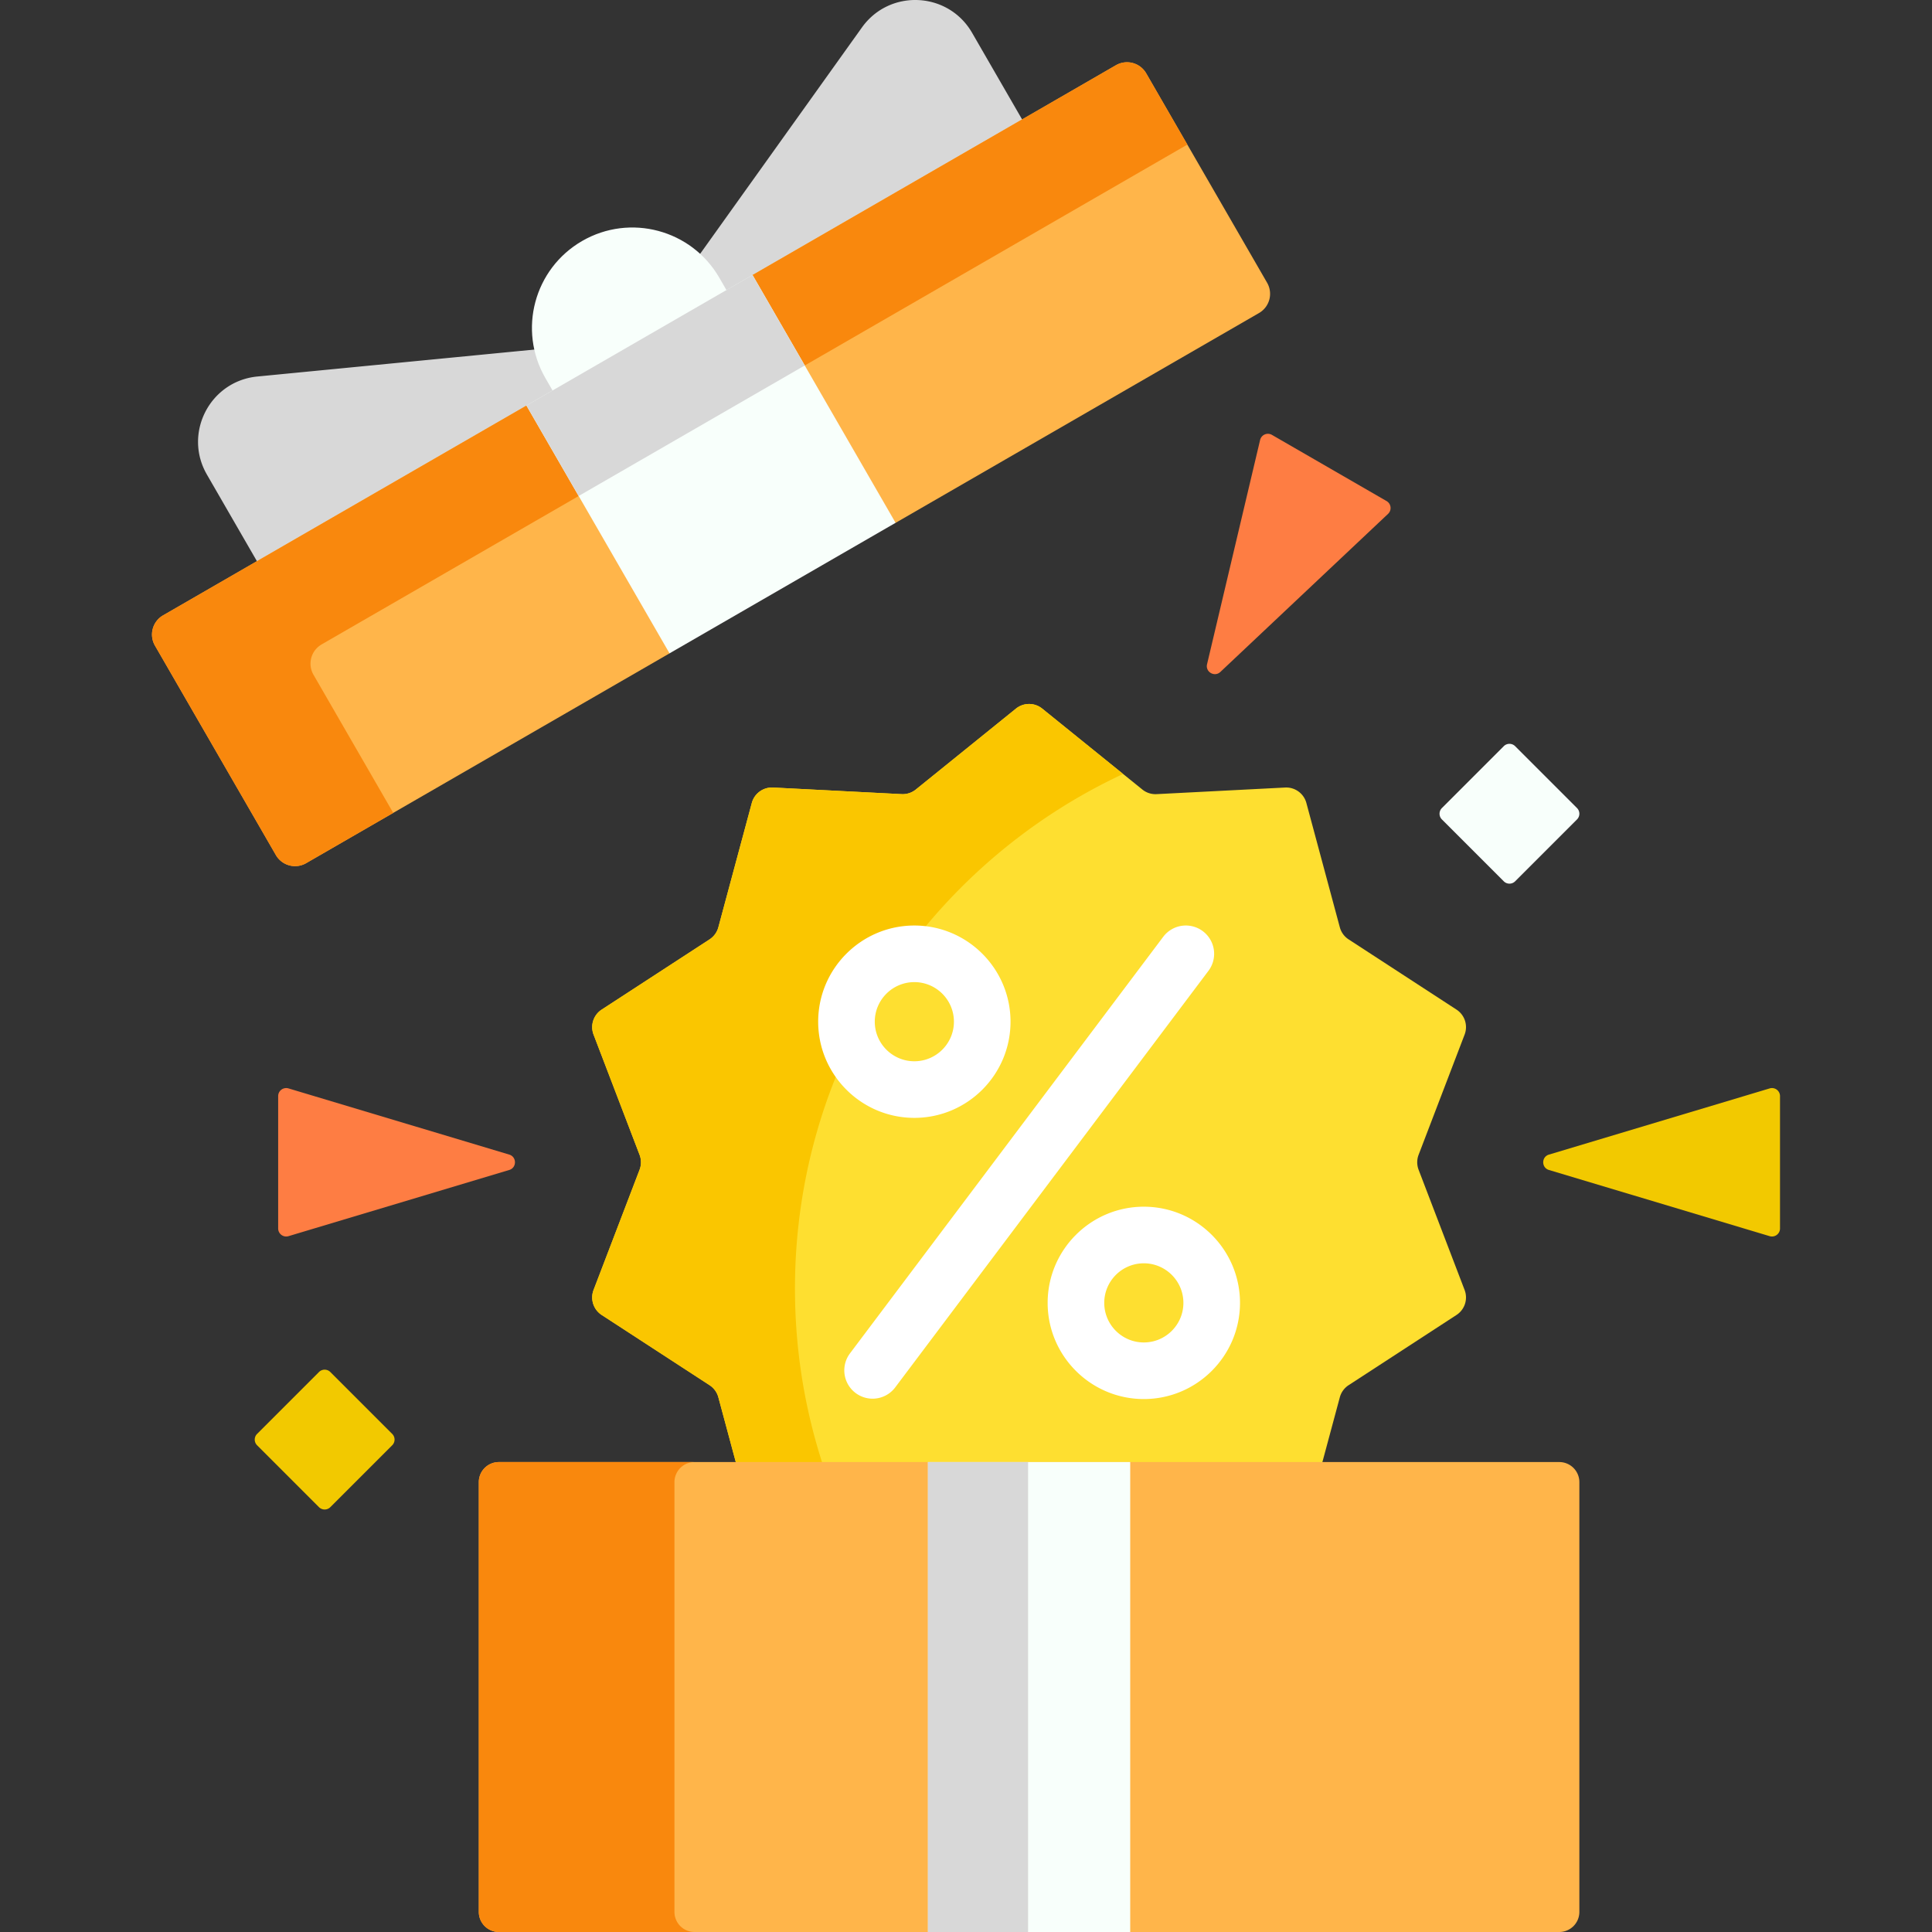 <svg xmlns="http://www.w3.org/2000/svg" xmlns:xlink="http://www.w3.org/1999/xlink" width="512" height="512" x="0" y="0" viewBox="0 0 512 512" style="enable-background:new 0 0 512 512" xml:space="preserve" class=""><rect x="0" y="0" width="512" height="512" fill="#333333" stroke="none"/><g><path fill="#fedf30" d="M157.3 341.859a5.54 5.54 0 0 0 2.152 6.622l28.592 18.61a5.537 5.537 0 0 1 2.327 3.203l4.888 18.166h154.92l4.888-18.166a5.54 5.54 0 0 1 2.327-3.203l28.592-18.61a5.54 5.54 0 0 0 2.152-6.622l-12.193-31.862a5.536 5.536 0 0 1 0-3.959l12.193-31.862a5.539 5.539 0 0 0-2.152-6.622l-28.592-18.61a5.533 5.533 0 0 1-2.327-3.203l-8.864-32.944a5.538 5.538 0 0 0-5.633-4.092l-34.07 1.75a5.54 5.54 0 0 1-3.765-1.223L276.2 187.79a5.54 5.54 0 0 0-6.963 0l-26.534 21.442a5.537 5.537 0 0 1-3.765 1.223l-34.07-1.75a5.54 5.54 0 0 0-5.633 4.092l-8.864 32.944a5.54 5.54 0 0 1-2.327 3.203l-28.592 18.61a5.54 5.54 0 0 0-2.152 6.622l12.193 31.862a5.536 5.536 0 0 1 0 3.959z" opacity="1" data-original="#fedf30" class=""></path><path fill="#fac600" d="M157.3 341.859a5.538 5.538 0 0 0 2.152 6.622l28.592 18.61a5.533 5.533 0 0 1 2.327 3.203l4.888 18.166h22.905c-4.853-14.775-7.491-30.555-7.491-46.954 0-60.395 35.602-112.466 86.959-136.396L276.2 187.79a5.54 5.54 0 0 0-6.963 0l-26.535 21.442a5.536 5.536 0 0 1-3.765 1.223l-34.07-1.75a5.54 5.54 0 0 0-5.633 4.093l-8.864 32.943a5.54 5.54 0 0 1-2.327 3.203l-28.592 18.61a5.54 5.54 0 0 0-2.152 6.622l12.193 31.862a5.536 5.536 0 0 1 0 3.959z" opacity="1" data-original="#fac600" class=""></path><path fill="#ffb54a" d="M413.226 512H132.211a5.322 5.322 0 0 1-5.322-5.322V392.782a5.322 5.322 0 0 1 5.322-5.322h281.015a5.322 5.322 0 0 1 5.322 5.322v113.896a5.322 5.322 0 0 1-5.322 5.322z" opacity="1" data-original="#fe7ab6" class=""></path><path fill="#f9880d" d="M178.736 506.678V392.782a5.322 5.322 0 0 1 5.322-5.322h-51.847a5.322 5.322 0 0 0-5.322 5.322v113.896a5.322 5.322 0 0 0 5.322 5.322h51.847a5.322 5.322 0 0 1-5.322-5.322z" opacity="1" data-original="#fe3d97" class=""></path><path fill="#f8fffb" d="M245.917 387.459h53.602V512h-53.602z" opacity="1" data-original="#8ac9fe" class=""></path><path fill="#d8d8d8" d="M245.917 387.459h26.533v124.54h-26.533z" opacity="1" data-original="#60b7ff" class=""></path><g fill="#60b7ff"><path d="m189.758 74.098 2.393 4.146 79.212-45.733L257.61 8.688c-6.319-10.944-21.836-11.697-29.184-1.416l-43.483 60.834a25.465 25.465 0 0 1 4.815 5.992zM68.585 149.584l79.212-45.733-2.393-4.146a25.502 25.502 0 0 1-2.804-7.163L68.197 99.78c-12.578 1.224-19.684 15.038-13.366 25.982z" fill="#d8d8d8" opacity="1" data-original="#60b7ff" class=""></path></g><path fill="#f8fffb" d="m146.931 104.351 46.086-26.607-2.393-4.146c-7.348-12.726-23.62-17.087-36.347-9.739-12.726 7.347-17.087 23.62-9.739 36.347z" opacity="1" data-original="#8ac9fe" class=""></path><g fill="#fe7ab6"><path d="m177.8 171.782-36.916-63.94-1.366-.366-96.301 55.6a5.874 5.874 0 0 0-2.15 8.025l32.041 55.497a5.874 5.874 0 0 0 8.025 2.15l96.301-55.599zM335.798 74.933l-32.041-55.497a5.874 5.874 0 0 0-8.025-2.15l-96.301 55.6-.366 1.366 36.916 63.939 1.366.367 96.301-55.6a5.875 5.875 0 0 0 2.15-8.025z" fill="#ffb54a" opacity="1" data-original="#fe7ab6" class=""></path></g><g fill="#fe3d97"><path d="m213.27 96.858 101.389-58.537-10.903-18.885a5.875 5.875 0 0 0-8.025-2.15l-96.301 55.6zM85.223 170.786l68.136-39.338-13.841-23.972-96.301 55.599a5.874 5.874 0 0 0-2.15 8.025l32.041 55.497a5.874 5.874 0 0 0 8.025 2.15l23.078-13.324-21.138-36.612a5.874 5.874 0 0 1 2.15-8.025z" fill="#f9880d" opacity="1" data-original="#fe3d97" class=""></path></g><path fill="#f8fffb" d="m139.515 107.473 59.91-34.59 37.916 65.671-59.91 34.59z" opacity="1" data-original="#8ac9fe" class=""></path><path fill="#d8d8d8" d="m139.514 107.472 59.91-34.59 13.84 23.972-59.91 34.59z" opacity="1" data-original="#60b7ff" class=""></path><path fill="#fe7d43" d="m323.413 178.068 44.437-41.889a2.129 2.129 0 0 0-.396-3.393l-30.378-17.539a2.129 2.129 0 0 0-3.136 1.354l-14.059 59.428c-.486 2.055 1.995 3.488 3.532 2.039z" opacity="1" data-original="#fe7d43" class=""></path><path fill="#f2c900" d="m410.486 310.057 58.495 17.539a2.128 2.128 0 0 0 2.74-2.039v-35.078a2.128 2.128 0 0 0-2.74-2.039l-58.495 17.539c-2.024.606-2.024 3.471 0 4.078z" opacity="1" data-original="#00f2a6" class=""></path><path fill="#fe7d43" d="m134.952 305.978-58.495-17.539a2.128 2.128 0 0 0-2.74 2.039v35.078a2.128 2.128 0 0 0 2.74 2.039l58.495-17.539c2.023-.606 2.023-3.471 0-4.078z" opacity="1" data-original="#fe7d43" class=""></path><path fill="#f8fffb" d="m398.515 197.746-16.399 16.399a2.13 2.13 0 0 0 0 3.011l16.399 16.399a2.13 2.13 0 0 0 3.011 0l16.399-16.399a2.13 2.13 0 0 0 0-3.011l-16.399-16.399a2.13 2.13 0 0 0-3.011 0z" opacity="1" data-original="#8ac9fe" class=""></path><path fill="#f2c900" d="M84.53 363.601 68.131 380a2.13 2.13 0 0 0 0 3.011L84.53 399.41a2.13 2.13 0 0 0 3.011 0l16.399-16.399a2.13 2.13 0 0 0 0-3.011l-16.399-16.399a2.128 2.128 0 0 0-3.011 0z" opacity="1" data-original="#00f2a6" class=""></path><g fill="#fff"><path d="M242.312 296.246c14.054 0 25.487-11.434 25.487-25.487s-11.434-25.487-25.487-25.487-25.487 11.434-25.487 25.487 11.433 25.487 25.487 25.487zm0-35.975c5.783 0 10.487 4.704 10.487 10.487s-4.705 10.487-10.487 10.487-10.487-4.704-10.487-10.487 4.705-10.487 10.487-10.487zM303.125 319.789c-14.054 0-25.487 11.434-25.487 25.487s11.433 25.486 25.487 25.486 25.487-11.434 25.487-25.486c0-14.053-11.433-25.487-25.487-25.487zm0 35.974c-5.782 0-10.487-4.704-10.487-10.486 0-5.783 4.705-10.487 10.487-10.487 5.783 0 10.487 4.704 10.487 10.487 0 5.782-4.704 10.486-10.487 10.486zM318.767 246.777a7.5 7.5 0 0 0-10.502 1.486l-83.083 110.491a7.501 7.501 0 0 0 11.988 9.016l83.083-110.491a7.498 7.498 0 0 0-1.486-10.502z" fill="#ffffff" opacity="1" data-original="#ffffff" class=""></path></g></g></svg>